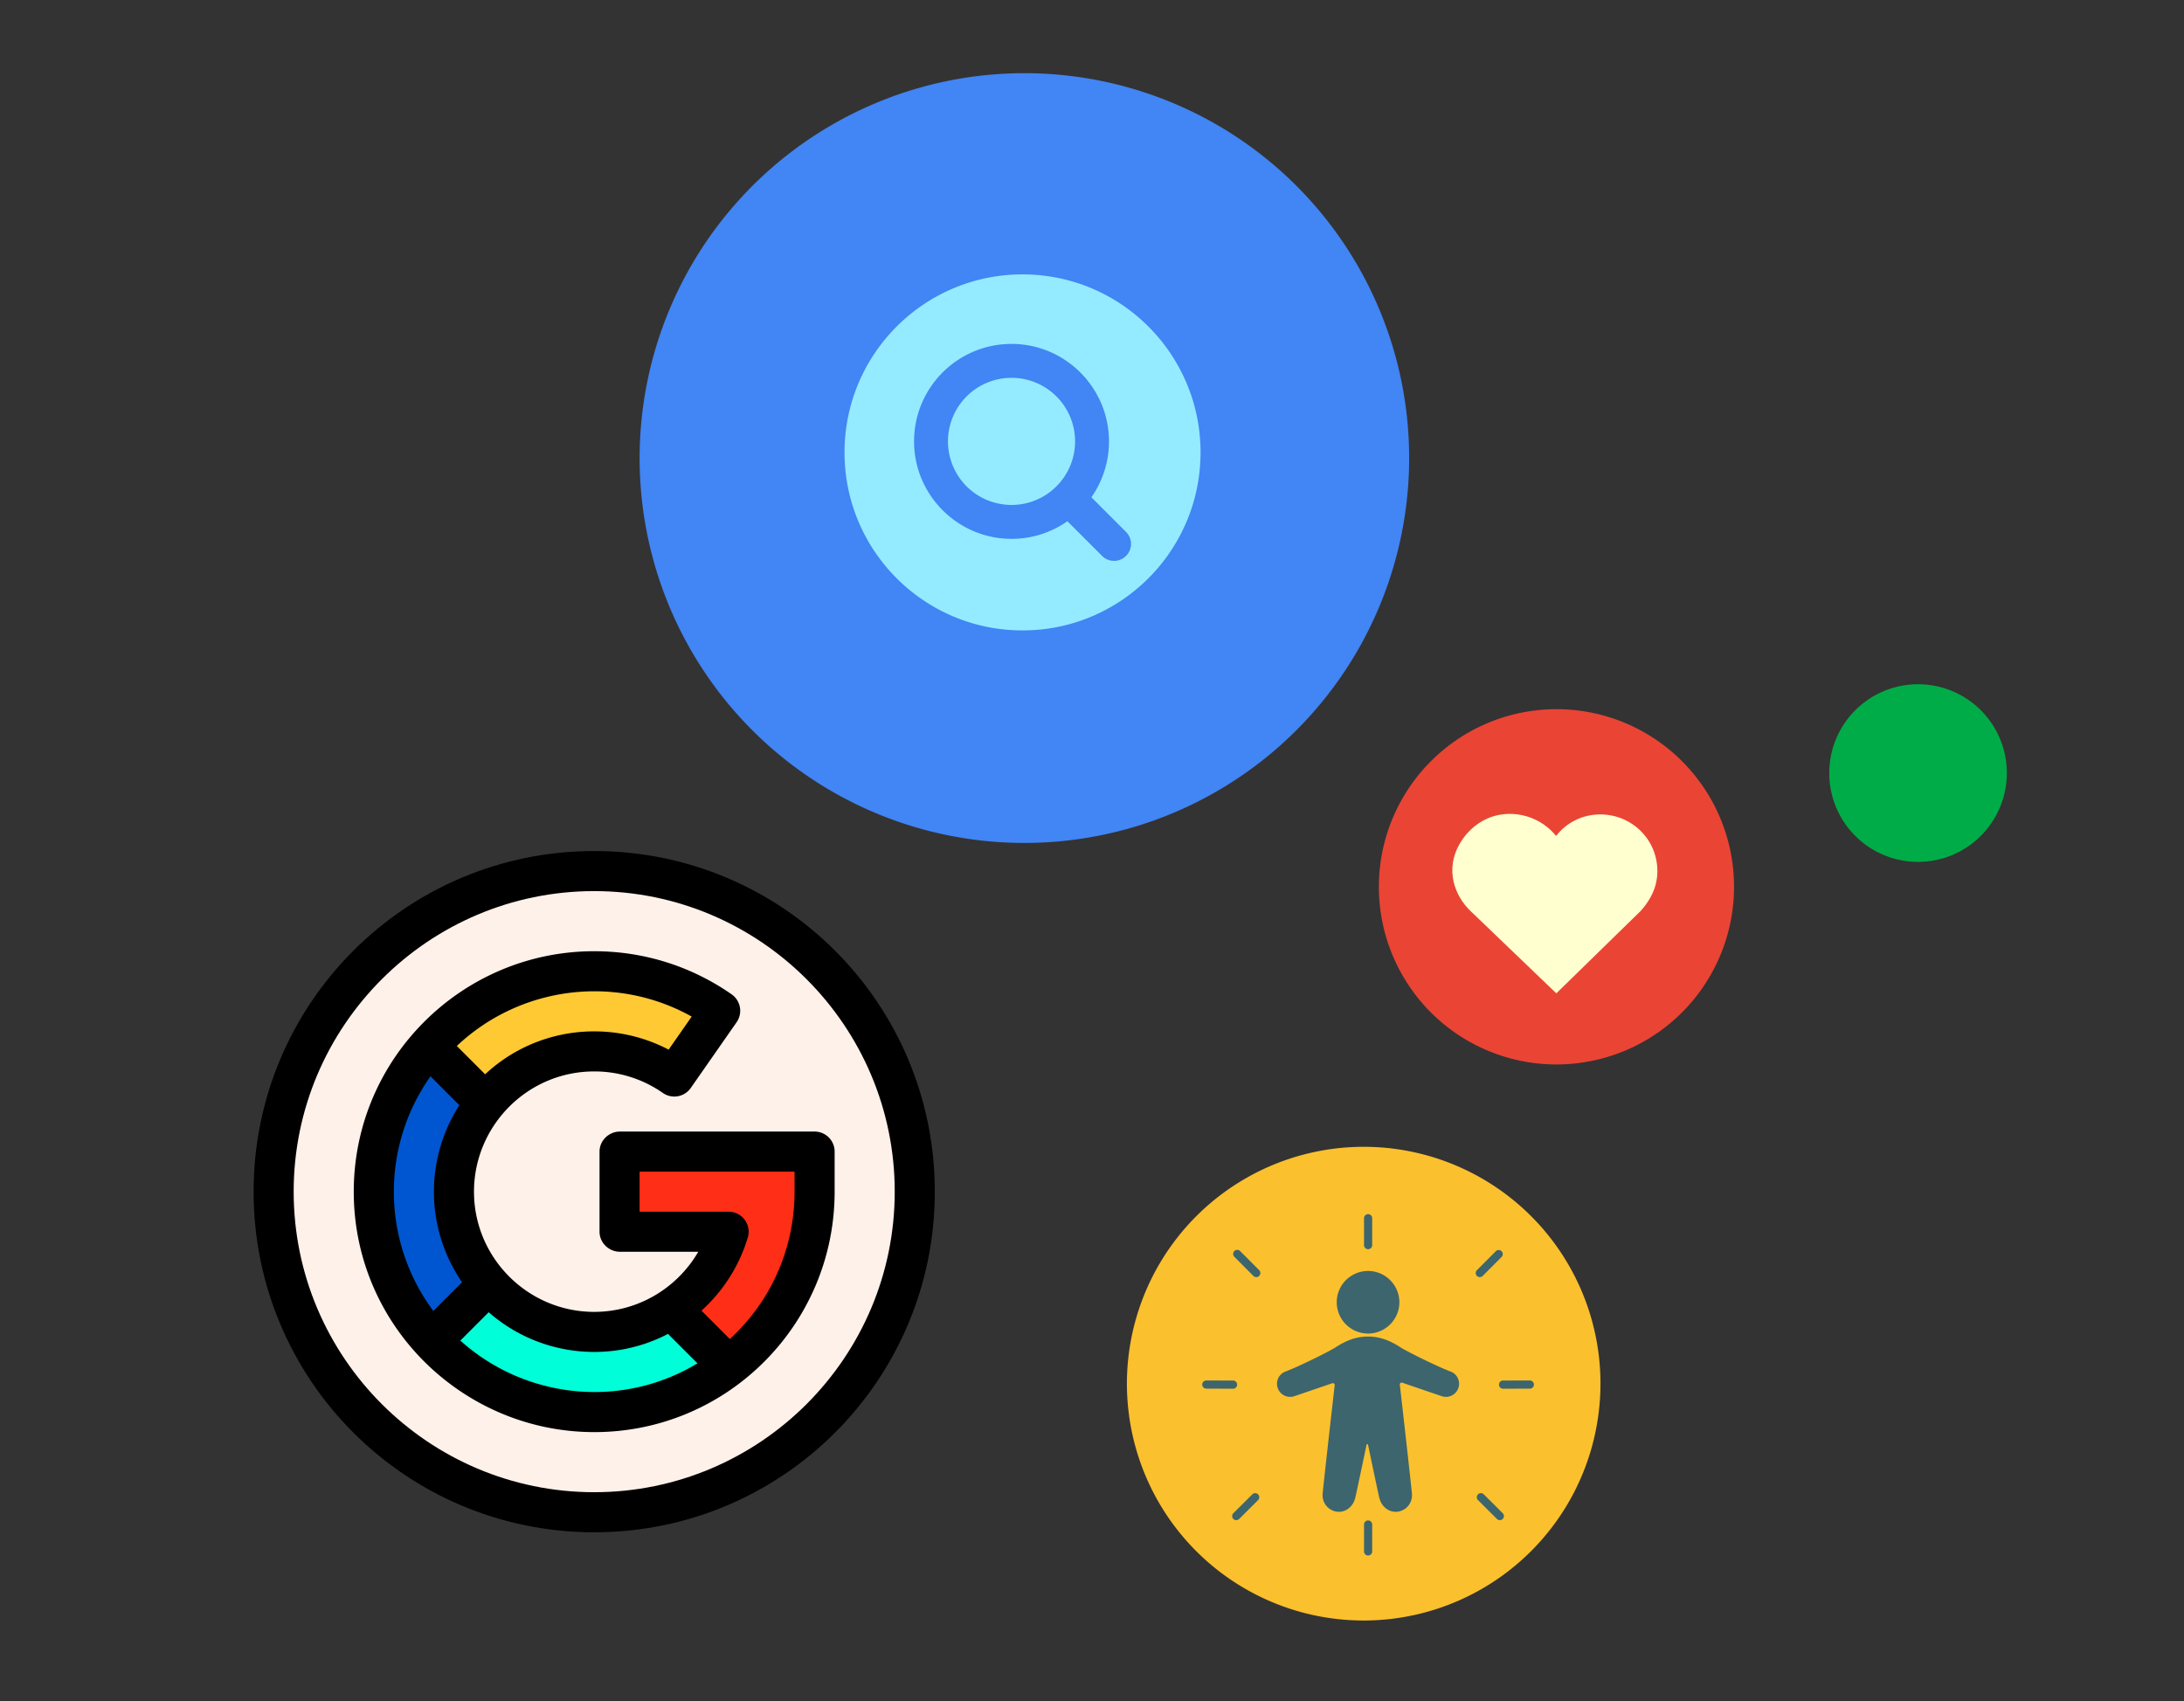 <svg xmlns="http://www.w3.org/2000/svg" width="638" viewBox="0 0 478.5 372.75" height="497" version="1.0"><rect x="0" y="0" width="478.5" height="372.75" fill="#333333" stroke="none"/><defs><clipPath id="m"><path d="M400 149h40v40h-40Zm0 0"/></clipPath><clipPath id="a"><path d="M140 16h169v169H140Zm0 0"/></clipPath><clipPath id="c"><path d="m176.371-8.813 290.176 112.586-107.977 278.29L68.398 269.476Zm0 0"/></clipPath><clipPath id="d"><path d="m176.371-8.813 290.176 112.586-107.977 278.29L68.398 269.476Zm0 0"/></clipPath><clipPath id="e"><path d="M302 155h78v79h-78Zm0 0"/></clipPath><clipPath id="f"><path d="m176.371-8.813 290.176 112.586-107.977 278.29L68.398 269.476Zm0 0"/></clipPath><clipPath id="g"><path d="m176.371-8.813 290.176 112.586-107.977 278.29L68.398 269.476Zm0 0"/></clipPath><clipPath id="h"><path d="m176.371-8.813 290.176 112.586-107.977 278.29L68.398 269.476Zm0 0"/></clipPath><clipPath id="i"><path d="M246 251h105v105H246Zm0 0"/></clipPath><clipPath id="j"><path d="m176.371-8.813 290.176 112.586-107.977 278.29L68.398 269.476Zm0 0"/></clipPath><clipPath id="k"><path d="m176.371-8.813 290.176 112.586-107.977 278.29L68.398 269.476Zm0 0"/></clipPath><clipPath id="l"><path d="m176.371-8.813 290.176 112.586-107.977 278.29L68.398 269.476Zm0 0"/></clipPath><clipPath id="b"><path d="m176.371-8.813 290.176 112.586-107.977 278.29L68.398 269.476Zm0 0"/></clipPath><clipPath id="n"><path d="m176.371-8.813 290.176 112.586-107.977 278.29L68.398 269.476Zm0 0"/></clipPath><clipPath id="o"><path d="m176.371-8.813 290.176 112.586-107.977 278.29L68.398 269.476Zm0 0"/></clipPath><clipPath id="p"><path d="m176.371-8.813 290.176 112.586-107.977 278.29L68.398 269.476Zm0 0"/></clipPath><clipPath id="q"><path d="M55.563 186.445h149.25v149.25H55.563Zm0 0"/></clipPath><clipPath id="r"><path d="M185.031 60.113h78v78h-78Zm0 0"/></clipPath><clipPath id="s"><path d="M298 265.879h3V274h-3Zm0 0"/></clipPath><clipPath id="t"><path d="M298 333h3v7.879h-3Zm0 0"/></clipPath><clipPath id="u"><path d="M328 302h8.105v3H328Zm0 0"/></clipPath><clipPath id="v"><path d="M263.355 302H272v3h-8.645Zm0 0"/></clipPath><clipPath id="w"><path d="M318 178h45.648v39.621H318Zm0 0"/></clipPath><clipPath id="x"><path d="M319.973 184.582c-3.645 6.004-1.078 11.844 2.148 14.945l18.86 18.094 18.46-18.027c3-3.336 4.149-6.875 3.512-10.813-.883-5.453-5.375-9.68-10.922-10.281-3.402-.367-6.691.594-9.254 2.727a12.19 12.19 0 0 0-1.847 1.91 12.726 12.726 0 0 0-2.23-2.16c-2.954-2.243-6.708-3.133-10.313-2.442-3.418.66-6.485 2.863-8.414 6.047Zm0 0"/></clipPath></defs><g clip-path="url(#a)"><g clip-path="url(#b)"><g clip-path="url(#c)"><g clip-path="url(#d)"><path fill="#4285f4" d="M303.023 130.844a79.488 79.488 0 0 1-1.59 3.82 81.762 81.762 0 0 1-1.777 3.738 81.816 81.816 0 0 1-4.094 7.192 81.087 81.087 0 0 1-2.304 3.437 82.18 82.18 0 0 1-2.473 3.32 82.091 82.091 0 0 1-5.414 6.254c-.953 1-1.93 1.973-2.933 2.922-1 .95-2.024 1.875-3.07 2.774a85.862 85.862 0 0 1-3.204 2.62 84.903 84.903 0 0 1-10.328 6.872 81.726 81.726 0 0 1-3.652 1.945 81.784 81.784 0 0 1-3.747 1.762 83.659 83.659 0 0 1-11.683 4.16 84.782 84.782 0 0 1-8.078 1.797c-1.36.234-2.723.434-4.094.598a80.64 80.64 0 0 1-4.117.398 81.044 81.044 0 0 1-4.133.195 81.139 81.139 0 0 1-4.137-.007 80.845 80.845 0 0 1-4.132-.211 80.243 80.243 0 0 1-4.118-.41 84.765 84.765 0 0 1-4.093-.618 82.544 82.544 0 0 1-8.066-1.828 87.14 87.14 0 0 1-3.958-1.207 85.572 85.572 0 0 1-7.715-2.992 88.192 88.192 0 0 1-3.734-1.777 83.653 83.653 0 0 1-10.625-6.398 85.966 85.966 0 0 1-3.32-2.47 85.79 85.79 0 0 1-3.192-2.632 82.552 82.552 0 0 1-3.058-2.786c-1-.953-1.973-1.93-2.922-2.933-.95-1-1.871-2.024-2.774-3.07A84.905 84.905 0 0 1 151 141.778a88.329 88.329 0 0 1-1.941-3.653 83.747 83.747 0 0 1-3.336-7.574 79.574 79.574 0 0 1-1.387-3.899 82.402 82.402 0 0 1-1.191-3.96 84.871 84.871 0 0 1-1-4.016 89.857 89.857 0 0 1-.797-4.063 80.706 80.706 0 0 1-.598-4.093 81.223 81.223 0 0 1-.398-4.122 85.797 85.797 0 0 1-.196-4.132 86.083 86.083 0 0 1 .008-4.141 86.097 86.097 0 0 1 .629-8.25c.172-1.367.375-2.734.613-4.094.239-1.36.512-2.71.817-4.054a88.743 88.743 0 0 1 1.011-4.016 87.188 87.188 0 0 1 1.211-3.957 85.572 85.572 0 0 1 2.992-7.715 86.109 86.109 0 0 1 1.778-3.738 83.654 83.654 0 0 1 4.094-7.191 83.67 83.67 0 0 1 7.41-9.95 82.564 82.564 0 0 1 5.715-5.984 82.586 82.586 0 0 1 6.277-5.39 79.507 79.507 0 0 1 3.328-2.462 81.087 81.087 0 0 1 3.445-2.293 87.772 87.772 0 0 1 3.551-2.12 88.412 88.412 0 0 1 3.653-1.946 88.356 88.356 0 0 1 3.746-1.762 90.42 90.42 0 0 1 3.824-1.578 82.552 82.552 0 0 1 7.863-2.578 83.688 83.688 0 0 1 16.285-2.797 86.036 86.036 0 0 1 4.133-.195 86.064 86.064 0 0 1 4.14.008c1.38.035 2.755.105 4.133.21a85.886 85.886 0 0 1 8.208 1.028c1.359.238 2.71.512 4.054.816a82.507 82.507 0 0 1 7.969 2.223c1.312.433 2.61.902 3.894 1.398a85.636 85.636 0 0 1 7.555 3.367 83.654 83.654 0 0 1 10.625 6.398 82.183 82.183 0 0 1 3.32 2.474 85.687 85.687 0 0 1 3.192 2.628 89.839 89.839 0 0 1 3.062 2.786 86.1 86.1 0 0 1 5.692 6.004 85.887 85.887 0 0 1 5.074 6.535 81.086 81.086 0 0 1 2.293 3.445 90.563 90.563 0 0 1 2.121 3.55 86.036 86.036 0 0 1 3.703 7.4 85.612 85.612 0 0 1 2.961 7.726c.43 1.312.828 2.633 1.195 3.965.364 1.328.696 2.668.997 4.015.296 1.348.566 2.7.796 4.059a84.84 84.84 0 0 1 .602 4.097 85.314 85.314 0 0 1 .582 12.391 91.171 91.171 0 0 1-.21 4.133 84.765 84.765 0 0 1-4.07 20.238 81.117 81.117 0 0 1-1.404 3.895Zm0 0"/></g></g></g></g><g clip-path="url(#e)"><g clip-path="url(#f)"><g clip-path="url(#g)"><g clip-path="url(#h)"><path fill="#ea4435" d="M377.281 208.355a38.585 38.585 0 0 1-3.445 6.809 38.704 38.704 0 0 1-7.477 8.637 39.825 39.825 0 0 1-3.011 2.344 39.012 39.012 0 0 1-17.657 6.773 38.872 38.872 0 0 1-7.625.172 39.828 39.828 0 0 1-3.789-.473 40.384 40.384 0 0 1-3.722-.844 39.414 39.414 0 0 1-3.625-1.207 38.021 38.021 0 0 1-3.485-1.554 38.4 38.4 0 0 1-6.438-4.094 38.143 38.143 0 0 1-2.886-2.5 37.404 37.404 0 0 1-2.625-2.77 39.012 39.012 0 0 1-8.469-16.906 39.689 39.689 0 0 1-.644-3.765 40.075 40.075 0 0 1-.274-3.809 40.24 40.24 0 0 1 .102-3.82c.098-1.27.258-2.532.476-3.79a39.025 39.025 0 0 1 7.7-17.273 38.143 38.143 0 0 1 2.5-2.887 38.29 38.29 0 0 1 2.77-2.628 37.972 37.972 0 0 1 3.015-2.344 38.412 38.412 0 0 1 3.23-2.04 39.214 39.214 0 0 1 3.414-1.71 38.603 38.603 0 0 1 11.008-3.023 37.66 37.66 0 0 1 3.809-.274 38.87 38.87 0 0 1 3.816.098 39.68 39.68 0 0 1 3.79.476c1.257.219 2.495.5 3.726.844 1.226.344 2.433.742 3.62 1.203a38.585 38.585 0 0 1 6.805 3.445 39.045 39.045 0 0 1 8.633 7.473 39.617 39.617 0 0 1 4.38 6.246 38.636 38.636 0 0 1 1.706 3.414 37.882 37.882 0 0 1 1.368 3.567 38.603 38.603 0 0 1 1.656 7.449 38.743 38.743 0 0 1 .172 7.625 38.615 38.615 0 0 1-.477 3.789 38.057 38.057 0 0 1-.844 3.726 38.168 38.168 0 0 1-1.203 3.621Zm0 0"/></g></g></g></g><g clip-path="url(#i)"><g clip-path="url(#j)"><g clip-path="url(#k)"><g clip-path="url(#l)"><path fill="#fbc02d" d="M347.137 321.898a51.454 51.454 0 0 1-4.59 9.074 50.574 50.574 0 0 1-2.942 4.16 51.116 51.116 0 0 1-3.332 3.848 50.483 50.483 0 0 1-3.695 3.504 51.763 51.763 0 0 1-8.324 5.844 52.151 52.151 0 0 1-9.309 4.106 52.071 52.071 0 0 1-9.925 2.21 52.558 52.558 0 0 1-5.079.364c-1.699.039-3.394-.008-5.09-.133a52.461 52.461 0 0 1-5.05-.633 51.498 51.498 0 0 1-9.797-2.734 51.97 51.97 0 0 1-4.649-2.07 52.122 52.122 0 0 1-8.582-5.457 52.89 52.89 0 0 1-3.847-3.336 51.22 51.22 0 0 1-3.5-3.692 51.714 51.714 0 0 1-8.121-12.883 51.365 51.365 0 0 1-1.82-4.754 50.683 50.683 0 0 1-1.348-4.91 50.754 50.754 0 0 1-.86-5.015 51.428 51.428 0 0 1-.23-10.172c.129-1.696.34-3.38.633-5.051a52.535 52.535 0 0 1 2.734-9.8 51.97 51.97 0 0 1 4.59-9.079 52.024 52.024 0 0 1 13.988-14.637 52.882 52.882 0 0 1 4.309-2.714 51.537 51.537 0 0 1 4.55-2.282 51.392 51.392 0 0 1 4.754-1.824c1.614-.531 3.25-.98 4.91-1.348a51.736 51.736 0 0 1 5.016-.863 52.559 52.559 0 0 1 5.078-.363 51.464 51.464 0 0 1 10.141.765 51.52 51.52 0 0 1 4.965 1.125c1.637.457 3.246.993 4.832 1.606a53.143 53.143 0 0 1 4.648 2.074 52.122 52.122 0 0 1 8.582 5.457 52.023 52.023 0 0 1 7.352 7.027 51.665 51.665 0 0 1 3.121 4.02 52.08 52.08 0 0 1 4.996 8.86 51.868 51.868 0 0 1 1.82 4.757c.532 1.613.98 3.25 1.348 4.91.371 1.657.656 3.329.863 5.016a52.64 52.64 0 0 1 .364 5.082 52.154 52.154 0 0 1-1.895 15.11 51.498 51.498 0 0 1-1.61 4.831Zm0 0"/></g></g></g></g><g clip-path="url(#m)"><g clip-path="url(#n)"><g clip-path="url(#o)"><g clip-path="url(#p)"><path fill="#00ac47" d="M438.367 176.398a19.322 19.322 0 0 1-1.722 3.407 19.378 19.378 0 0 1-3.739 4.316c-.48.414-.984.805-1.504 1.172-.523.363-1.062.703-1.617 1.02-.555.312-1.125.597-1.707.851-.582.258-1.176.488-1.781.688a19.758 19.758 0 0 1-5.629.964 19.38 19.38 0 0 1-5.664-.71 19.694 19.694 0 0 1-1.813-.602 19.327 19.327 0 0 1-4.96-2.824 19.125 19.125 0 0 1-2.754-2.637 19.371 19.371 0 0 1-3.047-4.828 19.24 19.24 0 0 1-1.188-3.625 19.147 19.147 0 0 1-.46-3.785 20.79 20.79 0 0 1 .05-1.91c.05-.637.129-1.266.238-1.895.11-.629.25-1.25.422-1.863.172-.614.371-1.215.602-1.813.234-.594.492-1.176.777-1.742.29-.57.606-1.121.945-1.66.344-.54.711-1.059 1.102-1.559a19.124 19.124 0 0 1 2.637-2.758c.484-.414.984-.804 1.507-1.171a19.306 19.306 0 0 1 5.106-2.559 19.135 19.135 0 0 1 3.723-.828 18.242 18.242 0 0 1 1.902-.137c.637-.015 1.273 0 1.91.05.637.048 1.266.126 1.895.235.625.114 1.246.254 1.859.422.617.172 1.219.375 1.813.606a19.322 19.322 0 0 1 3.402 1.718c.539.344 1.058.711 1.558 1.102a19.124 19.124 0 0 1 2.758 2.637c.414.484.805.988 1.172 1.507.367.524.703 1.06 1.02 1.618.312.554.597 1.12.851 1.707.258.582.485 1.175.684 1.781.2.605.367 1.219.508 1.84.136.625.246 1.25.32 1.883.078.632.125 1.27.137 1.906.015.637 0 1.273-.051 1.906-.047.637-.125 1.27-.238 1.899a19.695 19.695 0 0 1-1.023 3.672Zm0 0"/></g></g></g></g><path fill="#fdf1e9" d="M200.422 261.07c0 1.149-.027 2.297-.086 3.446a67.453 67.453 0 0 1-.254 3.437 71.75 71.75 0 0 1-.422 3.422 71.916 71.916 0 0 1-1.344 6.762 74.494 74.494 0 0 1-.918 3.32 72.916 72.916 0 0 1-1.082 3.273 68.36 68.36 0 0 1-1.242 3.22 68.328 68.328 0 0 1-1.398 3.148 70.922 70.922 0 0 1-1.547 3.082 75.72 75.72 0 0 1-1.7 3 77.688 77.688 0 0 1-1.843 2.91 70.49 70.49 0 0 1-4.11 5.535 68.278 68.278 0 0 1-4.629 5.11 68.17 68.17 0 0 1-2.495 2.374 68.278 68.278 0 0 1-5.329 4.375 70.388 70.388 0 0 1-8.73 5.527 68.696 68.696 0 0 1-6.23 2.946 68.215 68.215 0 0 1-3.215 1.242 69.716 69.716 0 0 1-6.598 2 69.782 69.782 0 0 1-3.363.758 70.789 70.789 0 0 1-3.395.586 62.92 62.92 0 0 1-3.422.422c-1.144.113-2.289.2-3.437.254a67.602 67.602 0 0 1-3.446.086c-1.152 0-2.3-.028-3.449-.086a67.453 67.453 0 0 1-3.437-.254 62.92 62.92 0 0 1-3.422-.422 70.789 70.789 0 0 1-3.395-.586 69.782 69.782 0 0 1-3.363-.758 69.716 69.716 0 0 1-12.965-4.637 70.532 70.532 0 0 1-11.809-7.078 72.303 72.303 0 0 1-2.718-2.12 71.42 71.42 0 0 1-7.484-7.126 64.984 64.984 0 0 1-2.25-2.613 67.547 67.547 0 0 1-2.122-2.715 73.054 73.054 0 0 1-3.832-5.73 75.719 75.719 0 0 1-1.699-3 72.817 72.817 0 0 1-2.945-6.23 68.36 68.36 0 0 1-2.32-6.493 69.605 69.605 0 0 1-.922-3.32 71.917 71.917 0 0 1-1.344-6.762 71.751 71.751 0 0 1-.422-3.422c-.113-1.144-.2-2.289-.254-3.437a72.43 72.43 0 0 1-.086-3.446c0-1.148.031-2.3.086-3.445.055-1.148.14-2.297.254-3.441.113-1.141.254-2.282.422-3.418.168-1.137.363-2.27.59-3.399a69.753 69.753 0 0 1 2.754-9.96 70.9 70.9 0 0 1 5.887-12.445 70.337 70.337 0 0 1 1.847-2.911 70.56 70.56 0 0 1 6.355-8.148 71.773 71.773 0 0 1 4.876-4.876c.851-.77 1.722-1.52 2.609-2.25a70.266 70.266 0 0 1 8.45-5.95 62.922 62.922 0 0 1 3-1.698 70.9 70.9 0 0 1 6.23-2.95 72.724 72.724 0 0 1 3.214-1.238 69.758 69.758 0 0 1 16.777-3.77 72.243 72.243 0 0 1 3.438-.253 72.464 72.464 0 0 1 6.895 0c1.148.059 2.293.14 3.437.254a70.814 70.814 0 0 1 10.18 1.766 69.758 69.758 0 0 1 6.598 2.003c1.082.387 2.152.801 3.214 1.239a70.9 70.9 0 0 1 6.231 2.949 62.922 62.922 0 0 1 3 1.7c.988.589 1.957 1.202 2.914 1.843a70.266 70.266 0 0 1 10.64 8.734 68.278 68.278 0 0 1 4.63 5.106 70.56 70.56 0 0 1 7.652 11.449 70.78 70.78 0 0 1 1.547 3.078c.492 1.04.96 2.09 1.398 3.152a68.216 68.216 0 0 1 1.242 3.215 76.36 76.36 0 0 1 1.082 3.274 69.752 69.752 0 0 1 1.672 6.688 67.15 67.15 0 0 1 .59 3.398c.168 1.136.309 2.277.422 3.418.113 1.144.2 2.293.254 3.441a67.49 67.49 0 0 1 .086 3.445Zm0 0"/><g clip-path="url(#q)"><path d="M130.188 335.695c-41.247 0-74.625-33.375-74.625-74.625 0-41.242 33.374-74.625 74.624-74.625 41.243 0 74.625 33.375 74.625 74.625 0 41.243-33.378 74.625-74.625 74.625Zm0-140.472c-36.31 0-65.848 29.539-65.848 65.847 0 36.305 29.539 65.844 65.847 65.844 36.305 0 65.844-29.539 65.844-65.844 0-36.308-29.539-65.847-65.844-65.847Zm0 0"/></g><path fill="#00ffd9" d="m147.07 286.73 12.575 12.579c-19.813 15.296-48.024 12.89-65.008-5.598l12.425-12.43c10.168 11.625 27.262 13.867 40.008 5.45Zm0 0"/><path fill="#ff2e17" d="M178.473 252.29v8.78c0 15.543-7.383 29.399-18.828 38.239L147.07 286.73c5.961-3.933 10.477-9.886 12.567-16.882h-23.805v-17.559Zm0 0"/><path fill="#0056d1" d="m107.063 281.281-12.426 12.43c-16.742-18.215-16.989-46.008-.703-64.504l12.449 12.453c-9.477 11.59-9.211 28.328.68 39.621Zm0 0"/><path fill="#ffc933" d="m157.785 221.441-10.047 14.403c-13.175-9.188-31.199-6.625-41.355 5.816l-12.45-12.453c16.329-18.555 43.81-21.742 63.852-7.766Zm0 0"/><path d="M178.473 247.902h-42.641c-2.426 0-4.477 1.965-4.477 4.387v17.559c0 2.425 2.051 4.39 4.477 4.39h17.156c-4.597 7.926-13.148 13.168-22.8 13.168-14.47 0-26.34-11.777-26.34-26.336 0-14.379 11.68-26.34 26.34-26.34a26.143 26.143 0 0 1 15.039 4.715 4.392 4.392 0 0 0 6.113-1.09l10.047-14.402a4.393 4.393 0 0 0-1.09-6.113c-8.863-6.18-19.277-9.445-30.11-9.445-28.894 0-52.68 23.484-52.68 52.675 0 29.403 24.013 52.676 52.704 52.676 29.156 0 52.652-23.648 52.652-52.676v-8.78a4.389 4.389 0 0 0-4.39-4.388Zm-26.926-25.191-5.055 7.246c-12.726-6.691-28.976-5.066-40.203 5.398l-6.203-6.203c14.031-13.226 34.898-15.695 51.46-6.441Zm-57.23 13.086 6.324 6.328c-7.625 11.883-7.418 27.133.586 38.785l-6.29 6.29c-11.296-15.196-11.55-35.927-.62-51.403Zm6.542 57.898 6.211-6.21c10.86 9.511 26.465 11.433 39.29 4.745l6.449 6.45c-16.477 9.98-37.598 7.902-51.95-4.985Zm73.223-32.625c0 12.407-5.125 23.973-14.18 32.285l-6.218-6.218a35.17 35.17 0 0 0 10.156-16.032c.84-2.812-1.27-5.644-4.203-5.644h-19.5v-8.781h33.945Zm0 0"/><path fill="#94ebff" d="M235.543 96.7c0 .913-.09 1.82-.266 2.714a14.11 14.11 0 0 1-.793 2.613 13.964 13.964 0 0 1-3.02 4.516 13.992 13.992 0 0 1-2.109 1.734c-.761.508-1.562.938-2.41 1.285-.843.352-1.715.614-2.61.793a13.83 13.83 0 0 1-5.433 0c-.898-.18-1.77-.44-2.613-.793a13.682 13.682 0 0 1-2.406-1.285 13.831 13.831 0 0 1-2.113-1.734 13.817 13.817 0 0 1-1.73-2.11 13.682 13.682 0 0 1-1.286-2.406 13.818 13.818 0 0 1-.793-2.613 13.83 13.83 0 0 1 0-5.434c.18-.894.441-1.765.793-2.609.348-.848.777-1.648 1.285-2.41a14.206 14.206 0 0 1 1.73-2.11 14.04 14.04 0 0 1 4.52-3.019 14.11 14.11 0 0 1 2.613-.793 14.058 14.058 0 0 1 5.434 0 13.999 13.999 0 0 1 7.129 3.813 13.999 13.999 0 0 1 3.813 7.129c.175.898.265 1.804.265 2.718Zm0 0"/><g clip-path="url(#r)"><path fill="#94ebff" d="M224.031 60.113c-21.539 0-39 17.461-39 39 0 21.54 17.461 39 39 39 21.54 0 39-17.46 39-39 0-21.539-17.46-39-39-39Zm22.68 61.676a3.718 3.718 0 0 1-5.254 0l-7.598-7.598a21.239 21.239 0 0 1-12.207 3.86c-11.632.015-21.195-9.367-21.382-21-.196-12.07 9.628-21.899 21.703-21.703 11.629.187 21.015 9.75 20.996 21.382a21.248 21.248 0 0 1-3.856 12.211l7.598 7.598a3.713 3.713 0 0 1 0 5.25Zm0 0"/></g><path fill="#3c656e" d="M299.73 278.445c-3.785 0-6.859 3.075-6.859 6.852a6.863 6.863 0 0 0 6.86 6.855c3.78 0 6.859-3.074 6.859-6.855 0-3.777-3.078-6.852-6.86-6.852M317.82 300.48c-3.074-1.148-9.812-4.535-11.02-5.324-2.433-1.601-4.679-2.344-7.07-2.344-2.39 0-4.636.743-7.074 2.344-1.203.79-7.941 4.176-11.02 5.324a2.841 2.841 0 0 0-1.784 3.27c.171.82.691 1.52 1.425 1.922a2.885 2.885 0 0 0 2.368.183l8.234-2.808a.41.41 0 0 1 .543.433c-.676 5.93-2.277 20.047-2.637 23.715-.195 1.996 1.188 3.75 3.152 3.985 1.844.222 3.52-1.063 3.993-3.047.3-1.254 1.941-9.09 2.472-11.621.036-.176.286-.176.325 0 .527 2.531 2.168 10.363 2.468 11.62.438 1.837 1.91 3.075 3.582 3.075.137 0 .274-.012.41-.027 1.965-.235 3.348-1.989 3.153-3.985-.36-3.695-1.98-17.98-2.649-23.836a.41.41 0 0 1 .543-.433l8.555 2.918a2.93 2.93 0 0 0 1.012.183c.476 0 .953-.12 1.383-.355a2.855 2.855 0 0 0 1.425-1.922 2.84 2.84 0 0 0-1.789-3.27"/><g clip-path="url(#s)"><path fill="#3c656e" d="M299.742 273.676a.894.894 0 0 1-.894-.89v-5.903c0-.492.402-.89.894-.89.496 0 .895.398.895.89v5.902c0 .492-.399.89-.895.89"/></g><g clip-path="url(#t)"><path fill="#3c656e" d="M299.742 340.781a.894.894 0 0 1-.894-.894v-5.895a.894.894 0 1 1 1.789 0v5.895a.892.892 0 0 1-.895.894"/></g><path fill="#3c656e" d="M324.219 279.79a.894.894 0 0 1-.633-1.523l4.164-4.181a.895.895 0 0 1 1.27 1.258l-4.165 4.183a.912.912 0 0 1-.636.262M328.605 333.035a.9.9 0 0 1-.632-.258l-4.184-4.164a.895.895 0 0 1 1.262-1.266l4.183 4.165a.89.89 0 0 1-.629 1.523"/><g clip-path="url(#u)"><path fill="#3c656e" d="M329.313 304.238a.894.894 0 0 1-.004-1.789l5.91-.012a.894.894 0 0 1 .004 1.786l-5.907.015h-.003"/></g><path fill="#3c656e" d="M275.242 279.79c-.23 0-.46-.09-.637-.263l-4.164-4.183a.89.89 0 0 1 0-1.262.9.9 0 0 1 1.27.004l4.164 4.18a.89.89 0 0 1-.004 1.261.878.878 0 0 1-.629.262M270.855 333.035a.893.893 0 0 1-.632-1.523l4.187-4.164a.895.895 0 0 1 1.262 1.265l-4.184 4.164a.906.906 0 0 1-.633.258"/><g clip-path="url(#v)"><path fill="#3c656e" d="M270.148 304.238h-.003l-5.907-.015a.894.894 0 0 1 .004-1.785l5.906.011a.894.894 0 1 1 0 1.79"/></g><g clip-path="url(#w)"><g clip-path="url(#x)"><path fill="#ffffcf" d="M318.191 178.305h44.93v39.316h-44.93Zm0 0"/></g></g></svg>